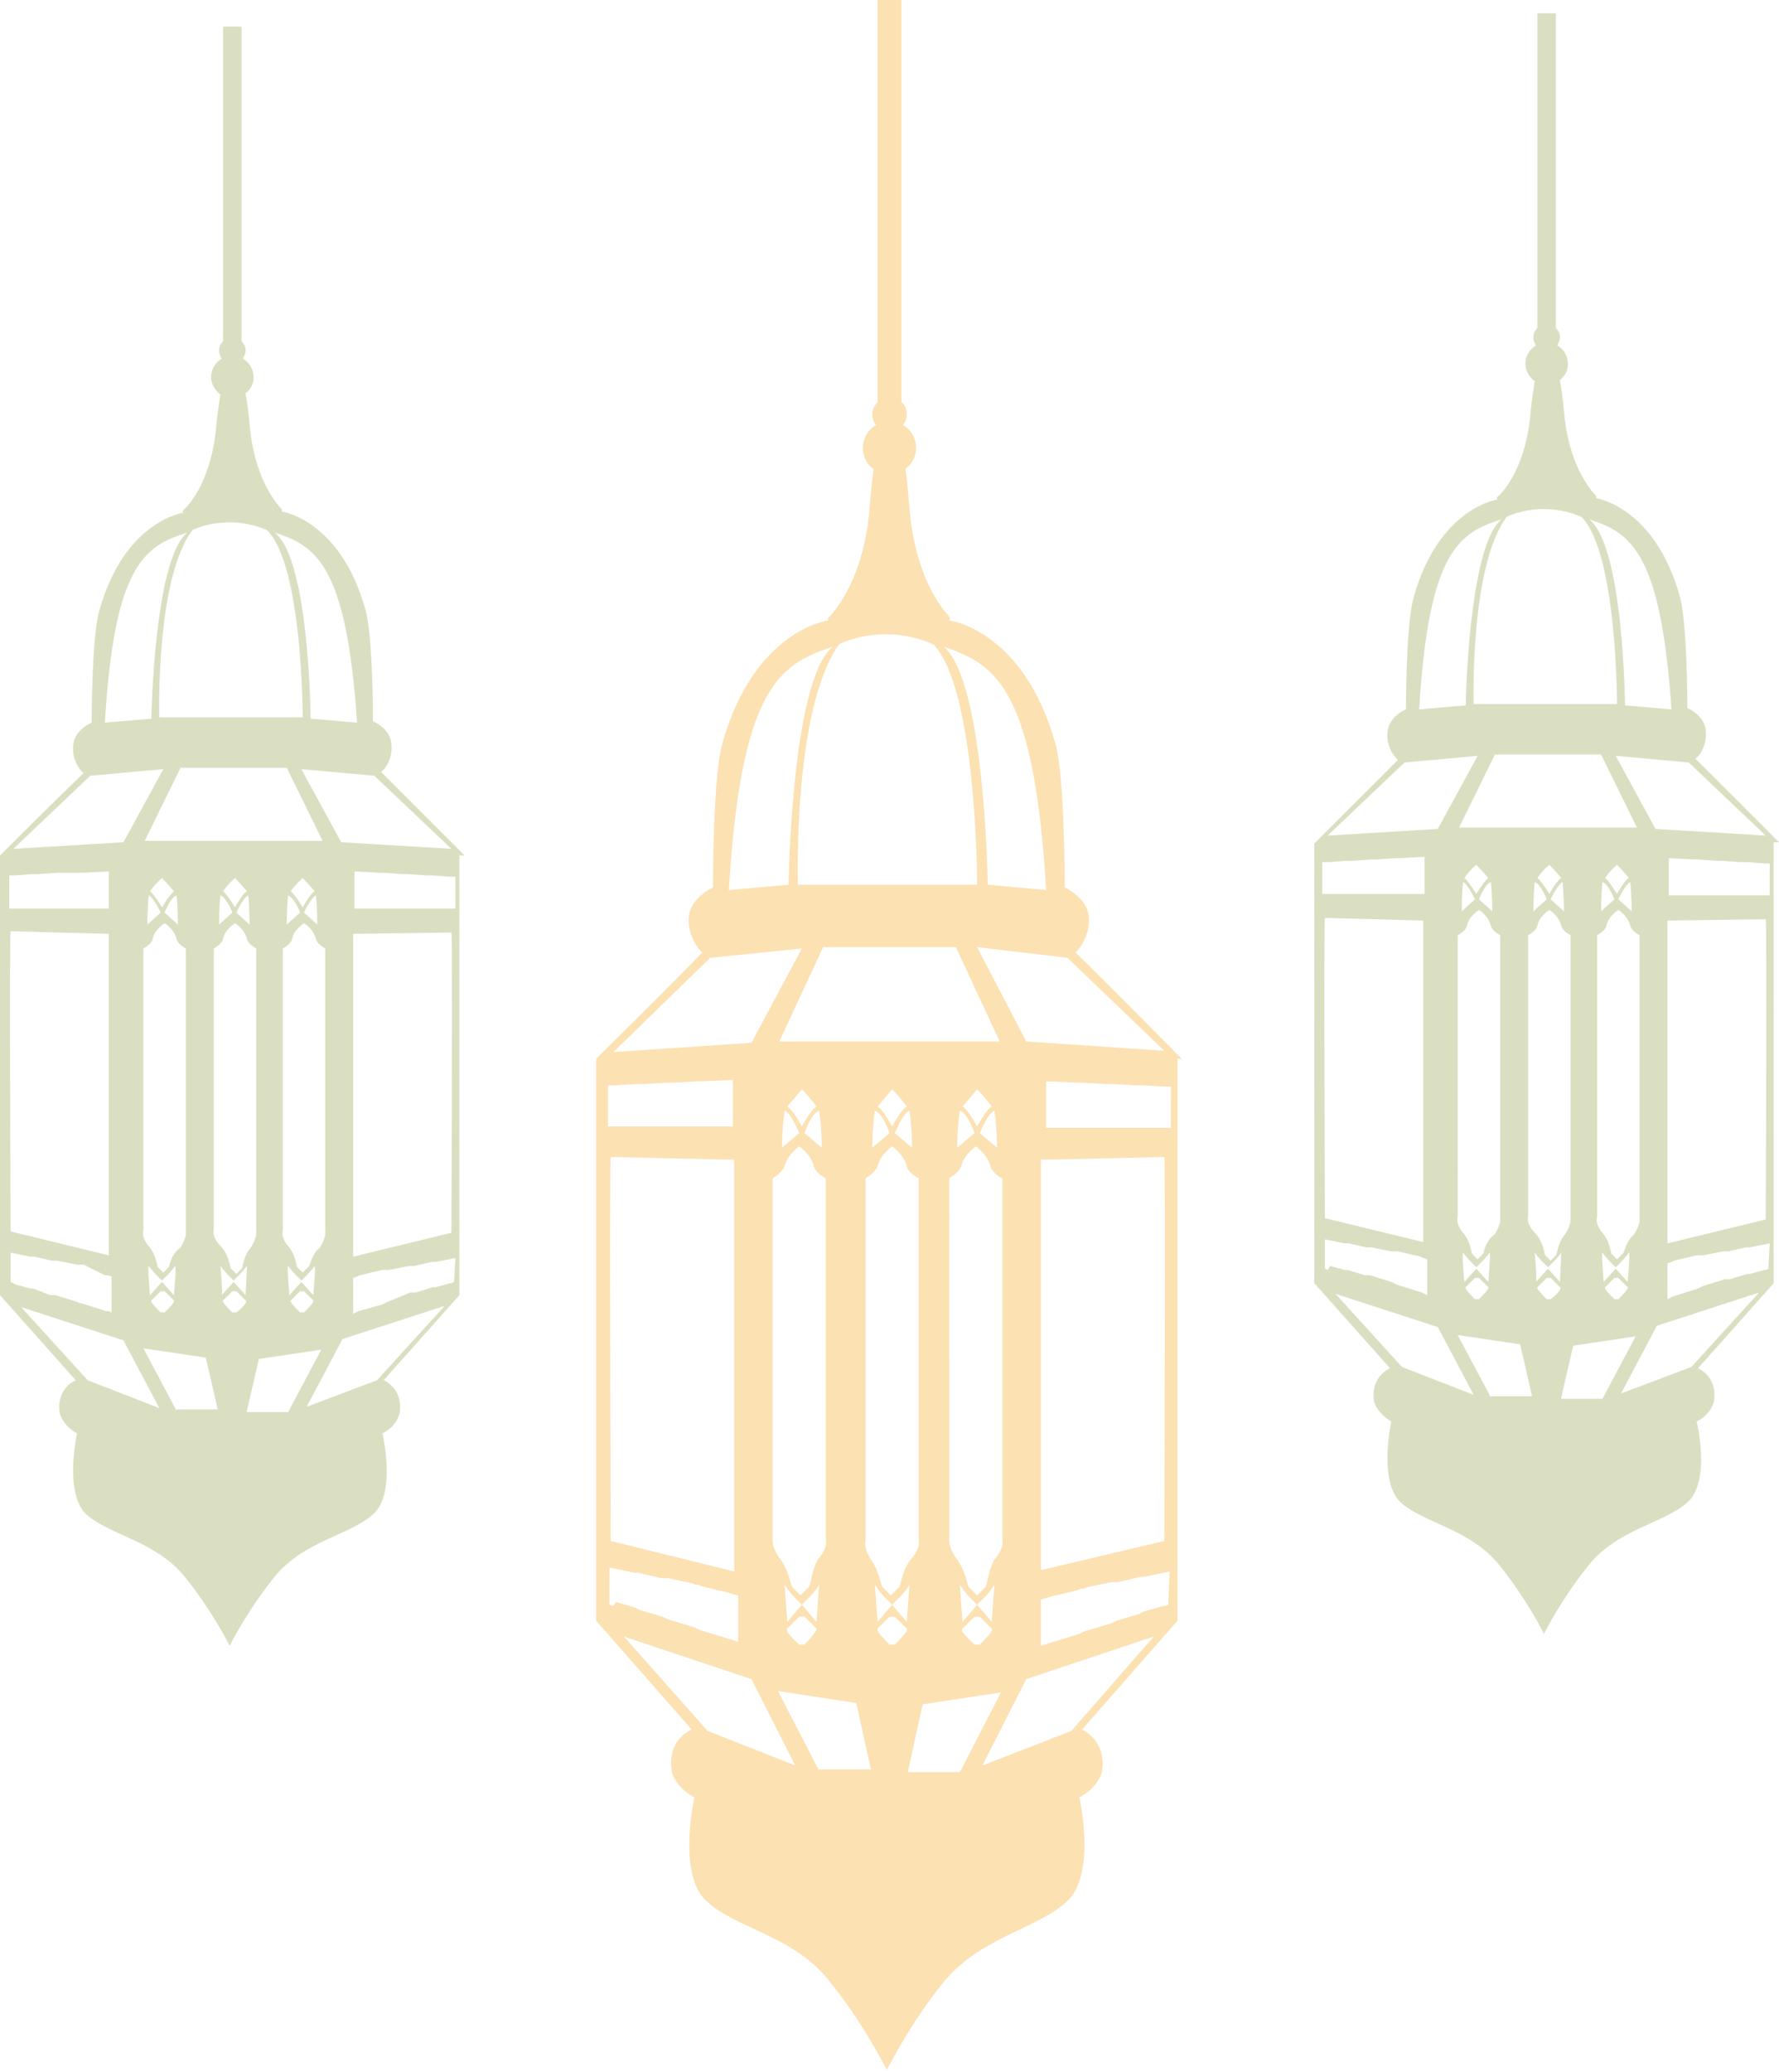 <!-- Generator: Adobe Illustrator 22.0.1, SVG Export Plug-In  -->
<svg version="1.1"
	 xmlns="http://www.w3.org/2000/svg" xmlns:xlink="http://www.w3.org/1999/xlink" xmlns:a="http://ns.adobe.com/AdobeSVGViewerExtensions/3.0/"
	 x="0px" y="0px" width="134px" height="156px" viewBox="0 0 134 156" style="enable-background:new 0 0 134 156;"
	 xml:space="preserve">
<style type="text/css">
	.st0{opacity:0.302;fill-rule:evenodd;clip-rule:evenodd;fill:#F79D05;}
	.st1{opacity:0.302;fill-rule:evenodd;clip-rule:evenodd;fill:#8A9536;}
</style>
<defs>
</defs>
<g>
	<path class="st0" d="M88.2,84.9H88h-0.2H86h-0.2h0h-0.2h-1.8h-0.2h0h-0.2h-1.8h-0.2h0h-0.2h-1.8h-0.2h-0.4v-3.5l2.4,0.1l0.1,0
		l0.1,0l0.1,0l1.8,0.1l0.2,0l0.1,0l0.2,0l1.7,0.1l0.2,0l0.1,0l0.2,0l1.7,0.1l0.2,0l0.3,0V84.9z M88,120.8l-0.3,0.1l-0.1,0l-1.4,0.4
		l-0.2,0.1l0,0l-0.2,0.1l-1.7,0.5l-0.2,0.1l0,0l-0.2,0.1l-2,0.6l-0.2,0.1l0,0l-0.2,0.1l-2.3,0.7l-0.3,0.1l-0.3,0.1l0-3.5l0.4-0.1
		l0.3-0.1l2.1-0.5l0.2-0.1l0.2,0l0.2-0.1l1.9-0.4l0.2,0l0.1,0l0.2,0l1.7-0.4l0.1,0l0.1,0l0.1,0l1.9-0.4L88,120.8z M80.7,130.3
		l-6.7,2.6l3.3-6.5l9.6-3.2L80.7,130.3z M68.4,133.3l1.1-5l5.9-0.9l-3.1,6H68.4z M67.4,123.8H67c-0.4-0.4-1-1-0.9-1.2
		c0.1-0.1,0.6-0.6,0.9-0.9h0.4c0.3,0.3,0.8,0.8,0.9,0.9C68.5,122.7,67.8,123.4,67.4,123.8z M65.9,119.3c0,0,0.4,0.6,0.7,0.9
		c0.4,0.4,0.6,0.6,0.6,0.6s0.2-0.2,0.6-0.6c0.4-0.4,0.7-0.9,0.7-0.9c0,0-0.2,2.8-0.2,2.8l-1.1-1.3l-1.1,1.3
		C66.1,122.1,65.9,119.3,65.9,119.3z M65.2,115.9V88.7c0,0,0.7-0.4,0.9-0.9c0.2-0.9,1.1-1.5,1.1-1.5s0.9,0.6,1.1,1.5
		c0.2,0.6,0.9,0.9,0.9,0.9v27.2c0,0,0.2,0.6-0.6,1.5c-0.7,0.9-0.7,1.9-0.9,2.1s-0.6,0.6-0.6,0.6s-0.4-0.4-0.6-0.6s-0.2-1.1-0.9-2.1
		C65,116.5,65.2,115.9,65.2,115.9z M61.7,133.3l-3.1-6l5.9,0.9l1.1,5H61.7z M53.3,130.3l-6.3-7.1l9.6,3.2l3.3,6.5L53.3,130.3z
		 M46.2,120.9l-0.3-0.1l0-2.8l1.9,0.4l0.1,0l0.1,0l0.1,0l1.7,0.4l0.2,0l0.1,0l0.2,0l1.9,0.4l0.2,0.1l0.2,0l0.2,0.1l2.1,0.5l0.3,0.1
		l0.4,0.1l0,3.5l-0.3-0.1l-0.3-0.1l-2.3-0.7l-0.2-0.1l0,0l-0.2-0.1l-2-0.6l-0.2-0.1l0,0l-0.2-0.1l-1.7-0.5l-0.2-0.1l0,0l-0.2-0.1
		l-1.4-0.4L46.2,120.9z M55.3,87.3v31L46,116c0,0-0.1-28.9,0-28.9L55.3,87.3z M45.8,81.7l0.3,0l0.2,0l1.7-0.1l0.2,0l0.1,0l0.2,0
		l1.7-0.1l0.2,0l0.1,0l0.2,0l1.8-0.1l0.1,0l0.1,0l0.1,0l2.4-0.1v3.5h-0.4h-0.2h-1.8h-0.2h0h-0.2h-1.8h-0.2h0h-0.2h-1.8h-0.2h0H48
		h-1.8H46h-0.2V81.7z M53.5,72.1l6.9-0.7l-3.8,7.1l-10.4,0.7L53.5,72.1z M62.7,48.7c-3.1,2.6-3.3,17.9-3.3,17.9L54.9,67
		C55.8,52,58.6,50,62.7,48.7z M70.3,48.5c3.3,3.4,3.3,18.1,3.3,18.1H60.1c0,0-0.4-13.2,3.1-18.1C63.2,48.5,66.4,46.8,70.3,48.5z
		 M78.8,67l-4.4-0.4c0,0-0.2-15.3-3.3-17.9C75.1,50,77.9,52,78.8,67z M74.9,83.6c0.2,1.3,0.2,2.8,0.2,2.8l-1.3-1.1
		C73.8,85.3,74.4,83.8,74.9,83.6z M73.4,85.3l-1.3,1.1c0,0,0-1.5,0.2-2.8C72.9,83.8,73.4,85.3,73.4,85.3z M72.5,83.3
		c0.6-0.7,1.1-1.3,1.1-1.3s0.6,0.6,1.1,1.3c-0.4,0.2-1.1,1.5-1.1,1.5S72.9,83.5,72.5,83.3z M60.2,85.3l-1.3,1.1c0,0,0-1.5,0.2-2.8
		C59.6,83.8,60.2,85.3,60.2,85.3z M61.7,83.6c0.2,1.3,0.2,2.8,0.2,2.8l-1.3-1.1C60.6,85.3,61.1,83.8,61.7,83.6z M60.4,84.8
		c0,0-0.7-1.3-1.1-1.5c0.6-0.7,1.1-1.3,1.1-1.3s0.6,0.6,1.1,1.3C61.1,83.5,60.4,84.8,60.4,84.8z M60.9,119.5
		c-0.2,0.2-0.6,0.6-0.6,0.6s-0.4-0.4-0.6-0.6c-0.2-0.2-0.2-1.1-0.9-2.1c-0.7-0.9-0.6-1.5-0.6-1.5V88.7c0,0,0.7-0.4,0.9-0.9
		c0.2-0.9,1.1-1.5,1.1-1.5s0.9,0.6,1.1,1.5c0.2,0.6,0.9,0.9,0.9,0.9v27.2c0,0,0.2,0.6-0.6,1.5C61.1,118.3,61.1,119.3,60.9,119.5z
		 M60.6,123.8h-0.4c-0.4-0.4-1.1-1-0.9-1.2c0.1-0.1,0.6-0.6,0.9-0.9h0.4c0.3,0.3,0.8,0.8,0.9,0.9C61.6,122.7,61,123.4,60.6,123.8z
		 M61.5,122.1l-1.1-1.3l-1.1,1.3c0,0-0.2-2.8-0.2-2.8c0,0,0.4,0.6,0.7,0.9c0.4,0.4,0.6,0.6,0.6,0.6s0.2-0.2,0.6-0.6
		c0.4-0.4,0.7-0.9,0.7-0.9C61.7,119.3,61.5,122.1,61.5,122.1z M67.2,78.4H67h-8.3l3.3-7.1h4.8l0.2,0l0.2,0h4.8l3.3,7.1H67.2z
		 M68.5,83.6c0.2,1.3,0.2,2.8,0.2,2.8l-1.3-1.1C67.4,85.3,68,83.8,68.5,83.6z M67,85.3l-1.3,1.1c0,0,0-1.5,0.2-2.8
		C66.5,83.8,67,85.3,67,85.3z M66.1,83.3c0.6-0.7,1.1-1.3,1.1-1.3s0.6,0.6,1.1,1.3c-0.4,0.2-1.1,1.5-1.1,1.5S66.5,83.5,66.1,83.3z
		 M74.2,119.5c-0.2,0.2-0.6,0.6-0.6,0.6s-0.4-0.4-0.6-0.6c-0.2-0.2-0.2-1.1-0.9-2.1c-0.7-0.9-0.6-1.5-0.6-1.5V88.7
		c0,0,0.7-0.4,0.9-0.9c0.2-0.9,1.1-1.5,1.1-1.5s0.9,0.6,1.1,1.5c0.2,0.6,0.9,0.9,0.9,0.9v27.2c0,0,0.2,0.6-0.6,1.5
		C74.4,118.3,74.4,119.3,74.2,119.5z M73.8,123.8h-0.4c-0.4-0.4-1.1-1-0.9-1.2c0.1-0.1,0.6-0.6,0.9-0.9h0.4c0.3,0.3,0.8,0.8,0.9,0.9
		C74.9,122.7,74.2,123.4,73.8,123.8z M74.7,122.1l-1.1-1.3l-1.1,1.3c0,0-0.2-2.8-0.2-2.8c0,0,0.4,0.6,0.7,0.9
		c0.4,0.4,0.6,0.6,0.6,0.6s0.2-0.2,0.6-0.6c0.4-0.4,0.7-0.9,0.7-0.9C74.9,119.3,74.7,122.1,74.7,122.1z M78.4,87.3l9.3-0.2
		c0.1,0,0,28.9,0,28.9l-9.3,2.2V87.3z M80.4,72.1l7.3,7l-10.4-0.7l-3.7-7.1L80.4,72.1z M89,79.7c0,0-5.9-6-8-8
		c0.7-0.6,1.3-2.1,0.9-3.2c-0.4-1.1-1.7-1.7-1.7-1.7s0-8.4-0.7-10.8c-2.4-8.6-8-9.3-8-9.3s0.1-0.2,0-0.3c-0.7-0.7-2.6-3.2-3-8.2
		c-0.1-1.2-0.2-2.2-0.3-2.9c0.5-0.4,0.8-0.9,0.8-1.6c0-0.7-0.4-1.4-1-1.7c0.2-0.2,0.3-0.5,0.3-0.8c0-0.4-0.1-0.7-0.4-0.9V0h-1.8
		v30.3c-0.2,0.2-0.4,0.5-0.4,0.9c0,0.3,0.1,0.6,0.3,0.8c-0.6,0.3-1,1-1,1.7c0,0.7,0.3,1.3,0.8,1.6c-0.1,0.7-0.2,1.7-0.3,2.9
		c-0.4,5.3-2.6,7.8-3.1,8.3c-0.1,0.1,0,0.2,0,0.2s-5.6,0.7-8,9.3c-0.7,2.4-0.7,10.8-0.7,10.8s-1.3,0.6-1.7,1.7
		c-0.4,1.1,0.2,2.6,0.9,3.2c-2,2.1-8,8-8,8v42.3l7.2,8.2c0,0-1.9,0.7-1.5,3.2c0.4,1.3,1.7,1.9,1.7,1.9s-1.3,5.8,0.9,7.8
		c2.2,2.1,6.7,2.6,9.4,6.2c2.4,3,3.8,5.8,4.2,6.5v0.2c0,0,0,0,0-0.1c0,0.1,0,0.1,0,0.1l0-0.2c0.4-0.7,1.8-3.5,4.2-6.5
		c2.8-3.5,7.2-4.1,9.4-6.2c2.2-2.1,0.9-7.8,0.9-7.8s1.3-0.6,1.7-1.9c0.4-2.4-1.5-3.2-1.5-3.2l7.2-8.2V79.7z"/>
	<path class="st1" d="M133.3,67.4h-0.2H133h-1.4h-0.2h0h-0.2h-1.4h-0.2h0h-0.2H128h-0.2h0h-0.2h-1.4h-0.2h-0.3v-2.8l1.9,0.1l0.1,0
		l0.1,0l0.1,0l1.4,0.1l0.2,0l0,0l0.2,0l1.4,0.1l0.2,0l0.1,0l0.2,0l1.3,0.1l0.2,0l0.2,0V67.4z M133.2,95.5l-0.2,0.1l-0.1,0l-1.1,0.3
		l-0.1,0l0,0l-0.1,0l-1.3,0.4l-0.2,0l0,0l-0.2,0l-1.6,0.5l-0.2,0.1l0,0l-0.2,0.1l-1.9,0.6l-0.2,0.1l-0.2,0.1l0-2.7l0.3-0.1l0.2-0.1
		l1.7-0.4l0.2,0l0.1,0l0.2,0l1.5-0.3l0.2,0l0,0l0.2,0l1.3-0.3l0.1,0l0.1,0l0.1,0l1.5-0.3L133.2,95.5z M127.4,102.9l-5.3,2l2.7-5.1
		l7.7-2.5L127.4,102.9z M117.6,105.2l0.9-3.9l4.7-0.7l-2.5,4.7H117.6z M116.8,97.8h-0.3c-0.3-0.3-0.8-0.8-0.7-0.9
		c0.1-0.1,0.5-0.5,0.7-0.7h0.3c0.3,0.3,0.6,0.6,0.7,0.7C117.7,97,117.2,97.5,116.8,97.8z M115.6,94.3c0,0,0.3,0.4,0.6,0.7
		c0.3,0.3,0.4,0.4,0.4,0.4s0.1-0.1,0.4-0.4c0.3-0.3,0.6-0.7,0.6-0.7c0,0-0.1,2.2-0.1,2.2l-0.9-1l-0.9,1
		C115.8,96.5,115.6,94.3,115.6,94.3z M115.1,91.6V70.4c0,0,0.6-0.3,0.7-0.7c0.1-0.7,0.9-1.2,0.9-1.2s0.7,0.4,0.9,1.2
		c0.1,0.4,0.7,0.7,0.7,0.7v21.3c0,0,0.1,0.4-0.4,1.2c-0.6,0.7-0.6,1.5-0.7,1.6c-0.1,0.1-0.4,0.4-0.4,0.4s-0.3-0.3-0.4-0.4
		c-0.1-0.1-0.1-0.9-0.7-1.6C114.9,92.1,115.1,91.6,115.1,91.6z M112.3,105.2l-2.5-4.7l4.7,0.7l0.9,3.9H112.3z M105.6,102.9l-5-5.5
		l7.7,2.5l2.7,5.1L105.6,102.9z M100,95.6l-0.2-0.1l0-2.2l1.5,0.3l0.1,0l0.1,0l0.1,0l1.3,0.3l0.2,0l0,0l0.2,0l1.5,0.3l0.2,0l0.1,0
		l0.2,0l1.7,0.4l0.2,0.1l0.3,0.1l0,2.7l-0.2-0.1l-0.2-0.1l-1.9-0.6l-0.2-0.1l0,0l-0.2-0.1l-1.6-0.5l-0.2,0l0,0l-0.2,0l-1.3-0.4
		l-0.1,0l0,0l-0.1,0l-1.1-0.3L100,95.6z M107.2,69.3v24.2l-7.4-1.8c0,0-0.1-22.6,0-22.6L107.2,69.3z M99.7,64.9l0.2,0l0.2,0l1.3-0.1
		l0.2,0l0.1,0l0.2,0l1.4-0.1l0.2,0l0,0l0.2,0l1.4-0.1l0.1,0l0.1,0l0.1,0l1.9-0.1v2.8h-0.3h-0.2h-1.4h-0.2h0h-0.2h-1.4h-0.2h0h-0.2
		h-1.4h-0.2h0h-0.2H100h-0.2h-0.2V64.9z M105.8,57.4l5.5-0.5l-3,5.5l-8.3,0.5L105.8,57.4z M113.1,39.1c-2.5,2-2.7,14-2.7,14
		l-3.5,0.3C107.6,41.7,109.8,40.1,113.1,39.1z M119.1,38.9c2.7,2.6,2.7,14.1,2.7,14.1H111c0,0-0.3-10.4,2.5-14.1
		C113.5,38.9,116,37.6,119.1,38.9z M125.9,53.4l-3.5-0.3c0,0-0.1-12-2.7-14C122.9,40.1,125.1,41.7,125.9,53.4z M122.8,66.4
		c0.1,1,0.1,2.2,0.1,2.2l-1-0.9C121.9,67.7,122.4,66.6,122.8,66.4z M121.6,67.7l-1,0.9c0,0,0-1.2,0.1-2.2
		C121.2,66.6,121.6,67.7,121.6,67.7z M120.9,66.1c0.4-0.6,0.9-1,0.9-1s0.4,0.4,0.9,1c-0.3,0.1-0.9,1.2-0.9,1.2
		S121.2,66.3,120.9,66.1z M111.1,67.7l-1,0.9c0,0,0-1.2,0.1-2.2C110.6,66.6,111.1,67.7,111.1,67.7z M112.3,66.4
		c0.1,1,0.1,2.2,0.1,2.2l-1-0.9C111.4,67.7,111.8,66.6,112.3,66.4z M111.2,67.3c0,0-0.6-1-0.9-1.2c0.4-0.6,0.9-1,0.9-1
		s0.4,0.4,0.9,1C111.8,66.3,111.2,67.3,111.2,67.3z M111.7,94.4c-0.1,0.1-0.4,0.4-0.4,0.4s-0.3-0.3-0.4-0.4
		c-0.1-0.1-0.1-0.9-0.7-1.6c-0.6-0.7-0.4-1.2-0.4-1.2V70.4c0,0,0.6-0.3,0.7-0.7c0.1-0.7,0.9-1.2,0.9-1.2s0.7,0.4,0.9,1.2
		c0.1,0.4,0.7,0.7,0.7,0.7v21.3c0,0,0.1,0.4-0.4,1.2C111.8,93.5,111.8,94.3,111.7,94.4z M111.4,97.8h-0.3c-0.3-0.3-0.8-0.8-0.7-0.9
		c0.1-0.1,0.5-0.5,0.7-0.7h0.3c0.3,0.3,0.6,0.6,0.7,0.7C112.2,97,111.7,97.5,111.4,97.8z M112.1,96.5l-0.9-1l-0.9,1
		c0,0-0.2-2.2-0.1-2.2c0,0,0.3,0.4,0.6,0.7c0.3,0.3,0.4,0.4,0.4,0.4s0.1-0.1,0.4-0.4c0.3-0.3,0.6-0.7,0.6-0.7
		C112.3,94.3,112.1,96.5,112.1,96.5z M116.6,62.3h-0.1h-6.6l2.7-5.5h3.8l0.2,0l0.2,0h3.8l2.7,5.5H116.6z M117.7,66.4
		c0.1,1,0.1,2.2,0.1,2.2l-1-0.9C116.8,67.7,117.3,66.6,117.7,66.4z M116.5,67.7l-1,0.9c0,0,0-1.2,0.1-2.2
		C116.1,66.6,116.5,67.7,116.5,67.7z M115.8,66.1c0.4-0.6,0.9-1,0.9-1s0.4,0.4,0.9,1c-0.3,0.1-0.9,1.2-0.9,1.2
		S116.1,66.3,115.8,66.1z M122.2,94.4c-0.1,0.1-0.4,0.4-0.4,0.4s-0.3-0.3-0.4-0.4c-0.1-0.1-0.1-0.9-0.7-1.6
		c-0.6-0.7-0.4-1.2-0.4-1.2V70.4c0,0,0.6-0.3,0.7-0.7c0.1-0.7,0.9-1.2,0.9-1.2s0.7,0.4,0.9,1.2c0.1,0.4,0.7,0.7,0.7,0.7v21.3
		c0,0,0.1,0.4-0.4,1.2C122.4,93.5,122.4,94.3,122.2,94.4z M121.9,97.8h-0.3c-0.3-0.3-0.8-0.8-0.7-0.9c0.1-0.1,0.5-0.5,0.7-0.7h0.3
		c0.3,0.3,0.6,0.6,0.7,0.7C122.7,97,122.2,97.5,121.9,97.8z M122.6,96.5l-0.9-1l-0.9,1c0,0-0.2-2.2-0.1-2.2c0,0,0.3,0.4,0.6,0.7
		c0.3,0.3,0.4,0.4,0.4,0.4s0.1-0.1,0.4-0.4c0.3-0.3,0.6-0.7,0.6-0.7C122.8,94.3,122.6,96.5,122.6,96.5z M125.6,69.3l7.4-0.1
		c0.1,0,0,22.6,0,22.6l-7.4,1.8V69.3z M127.2,57.4l5.8,5.5l-8.3-0.5l-3-5.5L127.2,57.4z M134,63.4c0,0-4.7-4.7-6.3-6.3
		c0.6-0.4,1-1.6,0.7-2.5c-0.3-0.9-1.3-1.3-1.3-1.3s0-6.6-0.6-8.5c-1.9-6.7-6.3-7.3-6.3-7.3s0.1-0.1,0-0.2c-0.5-0.5-2.1-2.5-2.4-6.4
		c-0.1-1-0.2-1.7-0.3-2.3c0.4-0.3,0.6-0.7,0.6-1.2c0-0.6-0.3-1.1-0.8-1.4c0.1-0.2,0.2-0.4,0.2-0.6c0-0.3-0.1-0.5-0.3-0.7V1h-1.4
		v23.7c-0.2,0.2-0.3,0.4-0.3,0.7c0,0.2,0.1,0.5,0.2,0.6c-0.5,0.3-0.8,0.8-0.8,1.4c0,0.5,0.3,1,0.7,1.3c-0.1,0.6-0.2,1.3-0.3,2.2
		c-0.3,4.1-2,6.1-2.5,6.5c-0.1,0.1,0,0.2,0,0.2s-4.4,0.6-6.3,7.3c-0.6,1.9-0.6,8.5-0.6,8.5s-1,0.4-1.3,1.3s0.1,2,0.7,2.5
		c-1.6,1.6-6.3,6.3-6.3,6.3v33.1l5.7,6.4c0,0-1.5,0.6-1.2,2.5c0.3,1,1.3,1.5,1.3,1.5s-1,4.5,0.7,6.1c1.8,1.6,5.3,2,7.5,4.8
		c1.9,2.4,3,4.5,3.3,5.1v0.2c0,0,0,0,0-0.1c0,0,0,0.1,0,0.1v-0.2c0.3-0.6,1.4-2.7,3.3-5.1c2.2-2.8,5.7-3.2,7.5-4.8
		c1.8-1.6,0.7-6.1,0.7-6.1s1-0.4,1.3-1.5c0.3-1.9-1.2-2.5-1.2-2.5l5.7-6.4V63.4z"/>
	<path class="st1" d="M34.3,68.4h-0.2H34h-1.4h-0.2h0h-0.2h-1.4h-0.2h0h-0.2H29h-0.2h0h-0.2h-1.4h-0.2h-0.3v-2.8l1.9,0.1l0.1,0
		l0.1,0l0.1,0l1.4,0.1l0.2,0l0,0l0.2,0l1.4,0.1l0.2,0l0.1,0l0.2,0l1.3,0.1l0.2,0l0.2,0V68.4z M34.2,96.5L34,96.6l-0.1,0l-1.1,0.3
		l-0.1,0l0,0l-0.1,0l-1.3,0.4l-0.2,0l0,0l-0.2,0L29.2,98L29,98.1l0,0l-0.2,0.1L27,98.7l-0.2,0.1l-0.2,0.1l0-2.7l0.3-0.1l0.2-0.1
		l1.7-0.4l0.2,0l0.1,0l0.2,0l1.5-0.3l0.2,0l0,0l0.2,0l1.3-0.3l0.1,0l0.1,0l0.1,0l1.5-0.3L34.2,96.5z M28.4,103.9l-5.3,2l2.7-5.1
		l7.7-2.5L28.4,103.9z M18.6,106.2l0.9-3.9l4.7-0.7l-2.5,4.7H18.6z M17.8,98.8h-0.3c-0.3-0.3-0.8-0.8-0.7-0.9
		c0.1-0.1,0.5-0.5,0.7-0.7h0.3c0.3,0.3,0.6,0.6,0.7,0.7C18.7,98,18.2,98.5,17.8,98.8z M16.6,95.3c0,0,0.3,0.4,0.6,0.7
		c0.3,0.3,0.4,0.4,0.4,0.4s0.1-0.1,0.4-0.4c0.3-0.3,0.6-0.7,0.6-0.7c0,0-0.1,2.2-0.1,2.2l-0.9-1l-0.9,1
		C16.8,97.5,16.6,95.3,16.6,95.3z M16.1,92.6V71.4c0,0,0.6-0.3,0.7-0.7c0.1-0.7,0.9-1.2,0.9-1.2s0.7,0.4,0.9,1.2
		c0.1,0.4,0.7,0.7,0.7,0.7v21.3c0,0,0.1,0.4-0.4,1.2c-0.6,0.7-0.6,1.5-0.7,1.6c-0.1,0.1-0.4,0.4-0.4,0.4s-0.3-0.3-0.4-0.4
		c-0.1-0.1-0.1-0.9-0.7-1.6C15.9,93.1,16.1,92.6,16.1,92.6z M13.3,106.2l-2.5-4.7l4.7,0.7l0.9,3.9H13.3z M6.6,103.9l-5-5.5l7.7,2.5
		l2.7,5.1L6.6,103.9z M1,96.6l-0.2-0.1l0-2.2l1.5,0.3l0.1,0l0.1,0l0.1,0l1.3,0.3l0.2,0l0,0l0.2,0l1.5,0.3l0.2,0l0.1,0l0.2,0L7.9,96
		L8.1,96l0.3,0.1l0,2.7l-0.2-0.1L8,98.7l-1.9-0.6L6,98.1l0,0L5.8,98l-1.6-0.5l-0.2,0l0,0l-0.2,0L2.5,97l-0.1,0l0,0l-0.1,0l-1.1-0.3
		L1,96.6z M8.2,70.3v24.2l-7.4-1.8c0,0-0.1-22.6,0-22.6L8.2,70.3z M0.7,65.9l0.2,0l0.2,0l1.3-0.1l0.2,0l0.1,0l0.2,0l1.4-0.1l0.2,0
		l0,0l0.2,0L6,65.7l0.1,0l0.1,0l0.1,0l1.9-0.1v2.8H7.9H7.7H6.3H6.1h0H5.9H4.5H4.4h0H4.2H2.7H2.6h0H2.4H1H0.8H0.7V65.9z M6.8,58.4
		l5.5-0.5l-3,5.5L1,63.9L6.8,58.4z M14.1,40.1c-2.5,2-2.7,14-2.7,14l-3.5,0.3C8.6,42.7,10.8,41.1,14.1,40.1z M20.1,39.9
		c2.7,2.6,2.7,14.1,2.7,14.1H12c0,0-0.3-10.4,2.5-14.1C14.5,39.9,17,38.6,20.1,39.9z M26.9,54.4l-3.5-0.3c0,0-0.1-12-2.7-14
		C23.9,41.1,26.1,42.7,26.9,54.4z M23.8,67.4c0.1,1,0.1,2.2,0.1,2.2l-1-0.9C22.9,68.7,23.4,67.6,23.8,67.4z M22.6,68.7l-1,0.9
		c0,0,0-1.2,0.1-2.2C22.2,67.6,22.6,68.7,22.6,68.7z M21.9,67.1c0.4-0.6,0.9-1,0.9-1s0.4,0.4,0.9,1c-0.3,0.1-0.9,1.2-0.9,1.2
		S22.2,67.3,21.9,67.1z M12.1,68.7l-1,0.9c0,0,0-1.2,0.1-2.2C11.6,67.6,12.1,68.7,12.1,68.7z M13.3,67.4c0.1,1,0.1,2.2,0.1,2.2
		l-1-0.9C12.4,68.7,12.8,67.6,13.3,67.4z M12.2,68.3c0,0-0.6-1-0.9-1.2c0.4-0.6,0.9-1,0.9-1s0.4,0.4,0.9,1
		C12.8,67.3,12.2,68.3,12.2,68.3z M12.7,95.4c-0.1,0.1-0.4,0.4-0.4,0.4s-0.3-0.3-0.4-0.4c-0.1-0.1-0.1-0.9-0.7-1.6
		c-0.6-0.7-0.4-1.2-0.4-1.2V71.4c0,0,0.6-0.3,0.7-0.7c0.1-0.7,0.9-1.2,0.9-1.2s0.7,0.4,0.9,1.2c0.1,0.4,0.7,0.7,0.7,0.7v21.3
		c0,0,0.1,0.4-0.4,1.2C12.8,94.5,12.8,95.3,12.7,95.4z M12.4,98.8h-0.3c-0.3-0.3-0.8-0.8-0.7-0.9c0.1-0.1,0.5-0.5,0.7-0.7h0.3
		c0.3,0.3,0.6,0.6,0.7,0.7C13.2,98,12.7,98.5,12.4,98.8z M13.1,97.5l-0.9-1l-0.9,1c0,0-0.2-2.2-0.1-2.2c0,0,0.3,0.4,0.6,0.7
		c0.3,0.3,0.4,0.4,0.4,0.4s0.1-0.1,0.4-0.4c0.3-0.3,0.6-0.7,0.6-0.7C13.3,95.3,13.1,97.5,13.1,97.5z M17.6,63.3h-0.1h-6.6l2.7-5.5
		h3.8l0.2,0l0.2,0h3.8l2.7,5.5H17.6z M18.7,67.4c0.1,1,0.1,2.2,0.1,2.2l-1-0.9C17.8,68.7,18.3,67.6,18.7,67.4z M17.5,68.7l-1,0.9
		c0,0,0-1.2,0.1-2.2C17.1,67.6,17.5,68.7,17.5,68.7z M16.8,67.1c0.4-0.6,0.9-1,0.9-1s0.4,0.4,0.9,1c-0.3,0.1-0.9,1.2-0.9,1.2
		S17.1,67.3,16.8,67.1z M23.2,95.4c-0.1,0.1-0.4,0.4-0.4,0.4s-0.3-0.3-0.4-0.4c-0.1-0.1-0.1-0.9-0.7-1.6c-0.6-0.7-0.4-1.2-0.4-1.2
		V71.4c0,0,0.6-0.3,0.7-0.7c0.1-0.7,0.9-1.2,0.9-1.2s0.7,0.4,0.9,1.2c0.1,0.4,0.7,0.7,0.7,0.7v21.3c0,0,0.1,0.4-0.4,1.2
		C23.4,94.5,23.4,95.3,23.2,95.4z M22.9,98.8h-0.3c-0.3-0.3-0.8-0.8-0.7-0.9c0.1-0.1,0.5-0.5,0.7-0.7h0.3c0.3,0.3,0.6,0.6,0.7,0.7
		C23.7,98,23.2,98.5,22.9,98.8z M23.6,97.5l-0.9-1l-0.9,1c0,0-0.2-2.2-0.1-2.2c0,0,0.3,0.4,0.6,0.7c0.3,0.3,0.4,0.4,0.4,0.4
		s0.1-0.1,0.4-0.4c0.3-0.3,0.6-0.7,0.6-0.7C23.8,95.3,23.6,97.5,23.6,97.5z M26.6,70.3l7.4-0.1c0.1,0,0,22.6,0,22.6l-7.4,1.8V70.3z
		 M28.2,58.4l5.8,5.5l-8.3-0.5l-3-5.5L28.2,58.4z M35,64.4c0,0-4.7-4.7-6.3-6.3c0.6-0.4,1-1.6,0.7-2.5c-0.3-0.9-1.3-1.3-1.3-1.3
		s0-6.6-0.6-8.5c-1.9-6.7-6.3-7.3-6.3-7.3s0.1-0.1,0-0.2c-0.5-0.5-2.1-2.5-2.4-6.4c-0.1-1-0.2-1.7-0.3-2.3c0.4-0.3,0.6-0.7,0.6-1.2
		c0-0.6-0.3-1.1-0.8-1.4c0.1-0.2,0.2-0.4,0.2-0.6c0-0.3-0.1-0.5-0.3-0.7V2h-1.4v23.7c-0.2,0.2-0.3,0.4-0.3,0.7
		c0,0.2,0.1,0.5,0.2,0.6c-0.5,0.3-0.8,0.8-0.8,1.4c0,0.5,0.3,1,0.7,1.3c-0.1,0.6-0.2,1.3-0.3,2.2c-0.3,4.1-2,6.1-2.5,6.5
		c-0.1,0.1,0,0.2,0,0.2s-4.4,0.6-6.3,7.3c-0.6,1.9-0.6,8.5-0.6,8.5s-1,0.4-1.3,1.3c-0.3,0.9,0.1,2,0.7,2.5C4.7,59.7,0,64.4,0,64.4
		v33.1l5.7,6.4c0,0-1.5,0.6-1.2,2.5c0.3,1,1.3,1.5,1.3,1.5s-1,4.5,0.7,6.1c1.8,1.6,5.3,2,7.5,4.8c1.9,2.4,3,4.5,3.3,5.1v0.2
		c0,0,0,0,0-0.1c0,0,0,0.1,0,0.1v-0.2c0.3-0.6,1.4-2.7,3.3-5.1c2.2-2.8,5.7-3.2,7.5-4.8c1.8-1.6,0.7-6.1,0.7-6.1s1-0.4,1.3-1.5
		c0.3-1.9-1.2-2.5-1.2-2.5l5.7-6.4V64.4z"/>
</g>
</svg>
